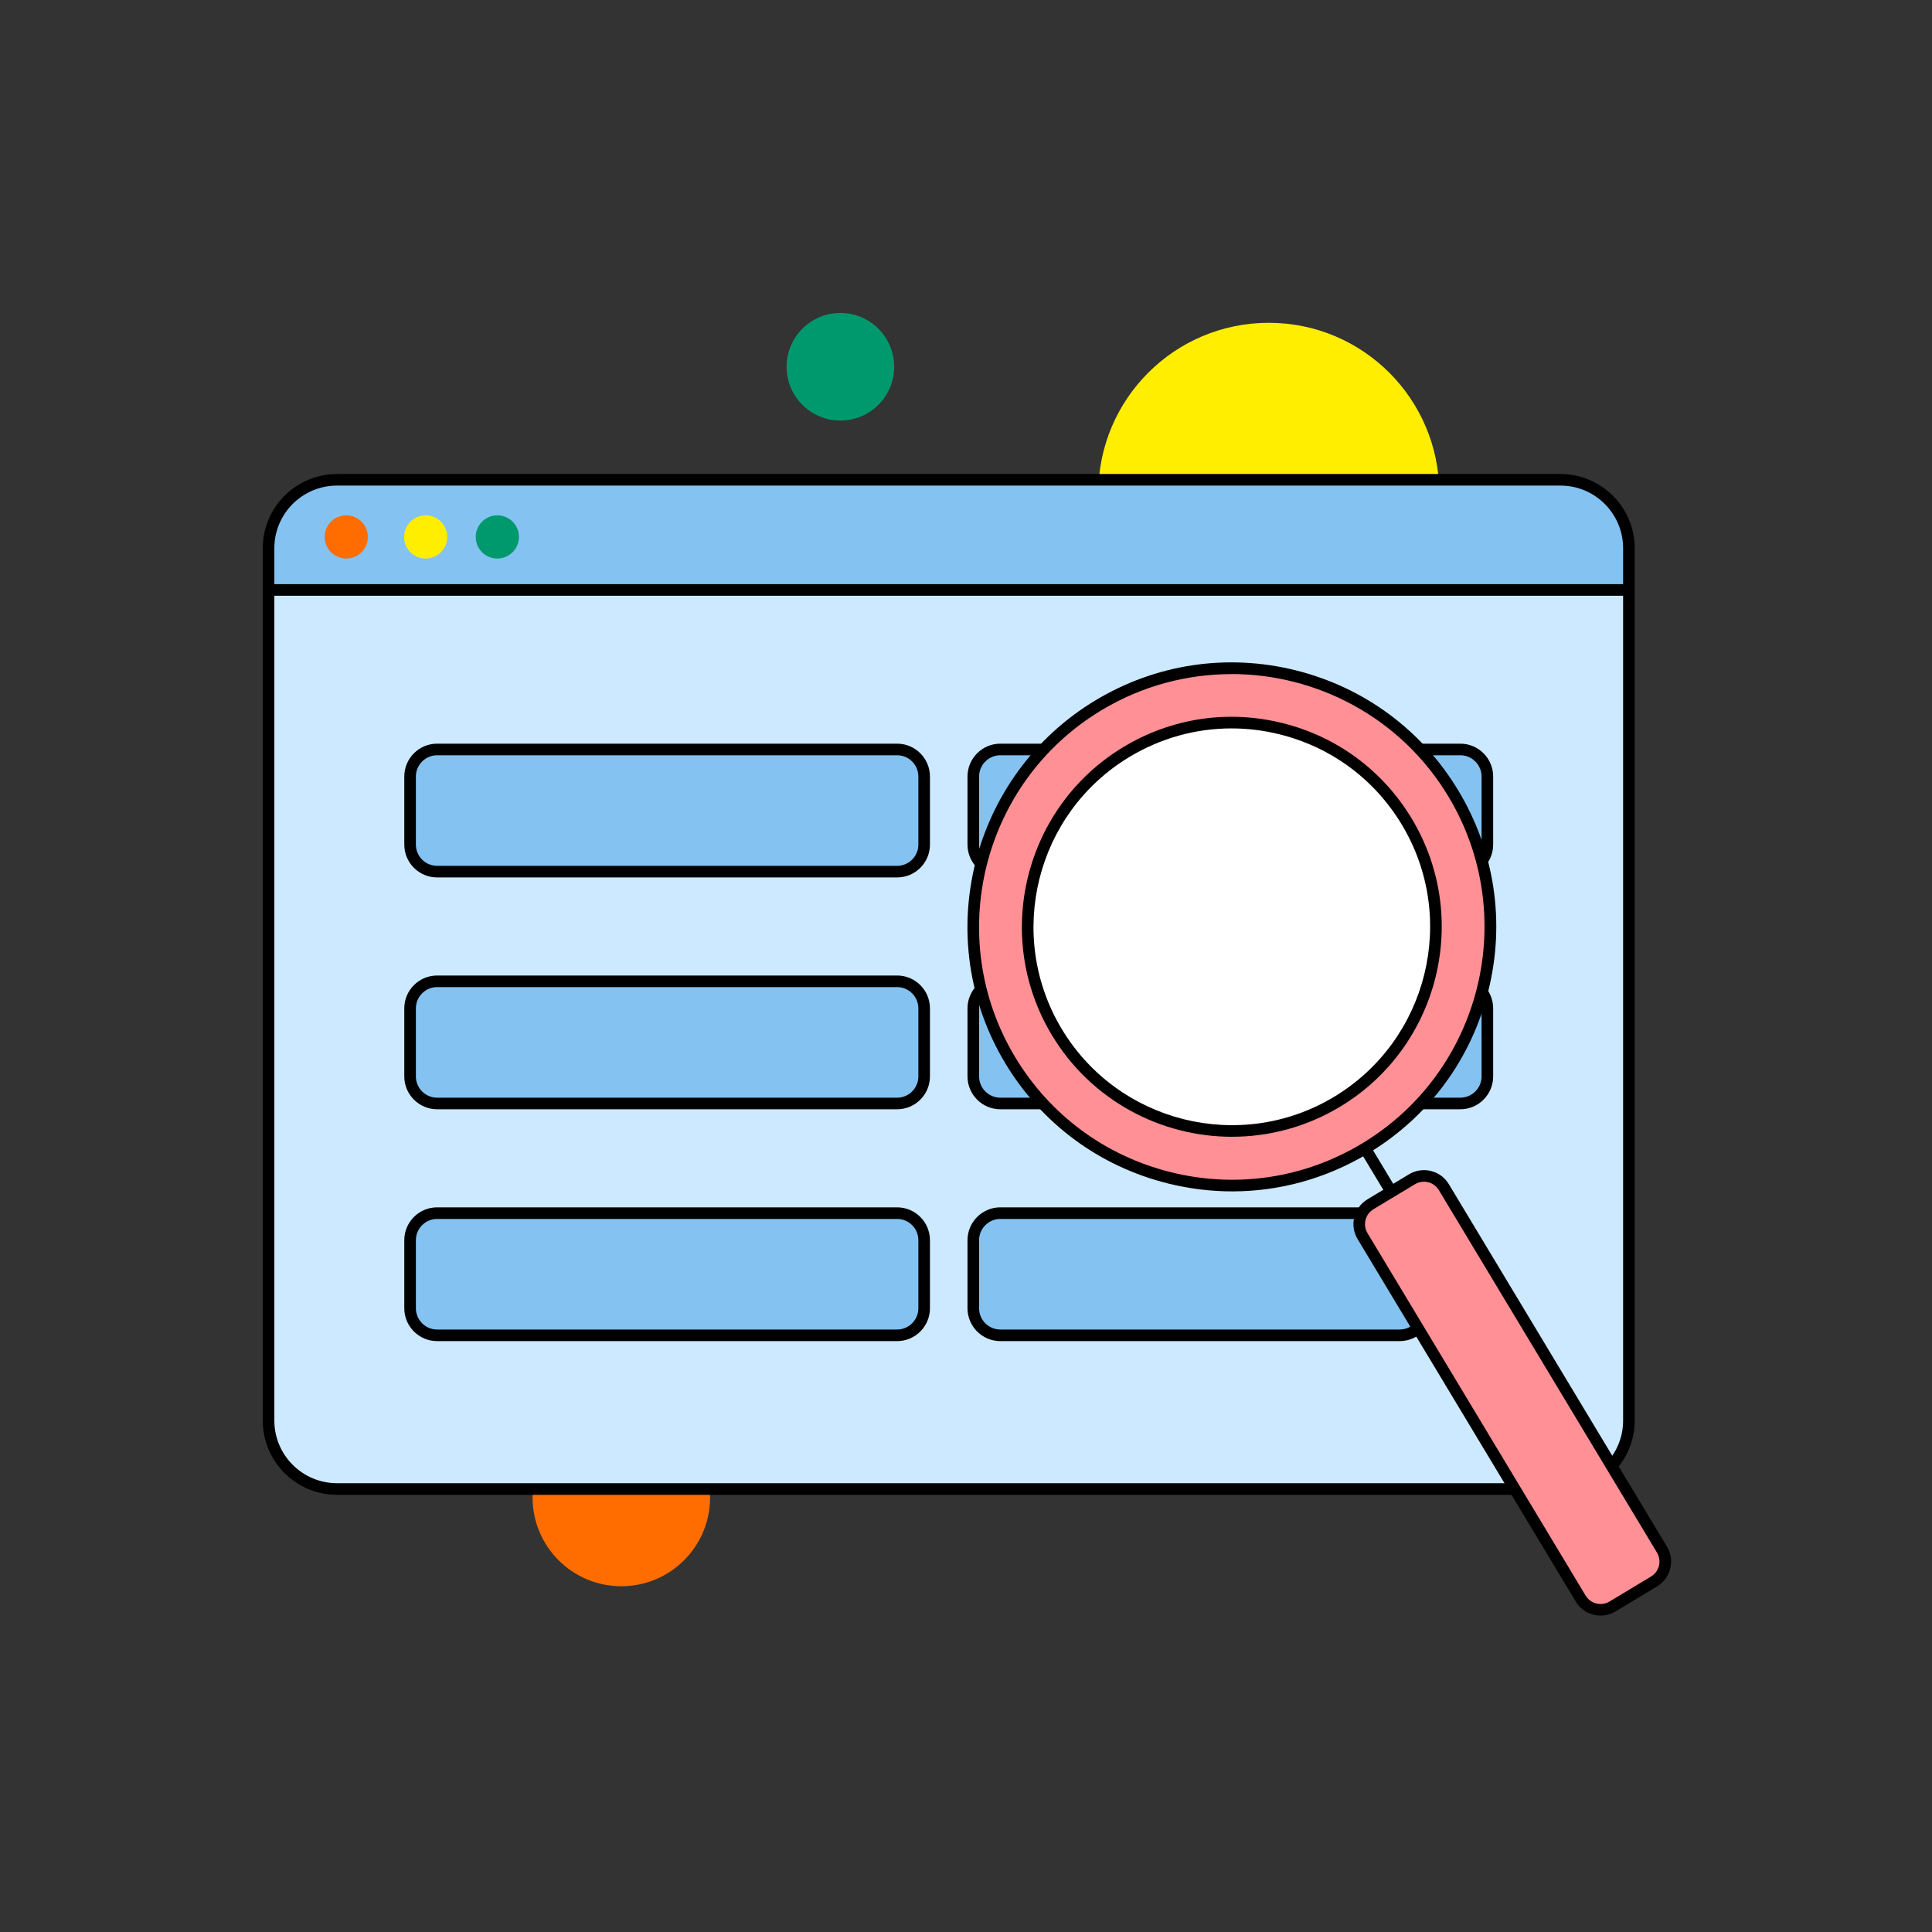 <?xml version="1.0" encoding="UTF-8"?>
<svg xmlns="http://www.w3.org/2000/svg" width="375" height="375" viewBox="0 0 375 375" fill="none">
  <rect x="0" y="0" width="375" height="375" fill="#333333" stroke="none"/>
  <g clip-path="url(#clip0_2185_11224)">
    <path d="M246.27 128.835C264.545 128.835 279.36 114.02 279.36 95.745C279.36 77.47 264.545 62.655 246.27 62.655C227.995 62.655 213.18 77.47 213.18 95.745C213.18 114.02 227.995 128.835 246.27 128.835Z" fill="#FFEE00"></path>
    <path d="M120.6 307.89C130.115 307.89 137.828 300.177 137.828 290.663C137.828 281.148 130.115 273.435 120.6 273.435C111.086 273.435 103.373 281.148 103.373 290.663C103.373 300.177 111.086 307.89 120.6 307.89Z" fill="#FF6D00"></path>
    <path d="M52.17 114.547V106.41C52.17 99.105 58.147 93.127 65.452 93.127H302.932C310.237 93.127 316.215 99.105 316.215 106.41V115.312" fill="#84C2F1"></path>
    <path d="M316.223 115.32V275.737C316.223 283.042 310.245 289.02 302.94 289.02H65.46C58.155 289.02 52.178 283.042 52.178 275.737V114.547" fill="#CCE9FF"></path>
    <path d="M302.888 290.145H65.407C57.465 290.145 51 283.68 51 275.737V106.41C51 98.467 57.465 92.002 65.407 92.002H302.888C310.83 92.002 317.295 98.467 317.295 106.41V275.73C317.295 283.672 310.83 290.137 302.888 290.137V290.145ZM65.407 94.252C58.703 94.252 53.25 99.705 53.25 106.41V275.73C53.25 282.435 58.703 287.887 65.407 287.887H302.888C309.593 287.887 315.045 282.435 315.045 275.73V106.41C315.045 99.705 309.593 94.252 302.888 94.252H65.407Z" fill="black"></path>
    <path d="M316.222 113.385H52.17V115.635H316.222V113.385Z" fill="black"></path>
    <path d="M67.215 108.412C69.53 108.412 71.407 106.535 71.407 104.22C71.407 101.904 69.53 100.027 67.215 100.027C64.9 100.027 63.023 101.904 63.023 104.22C63.023 106.535 64.9 108.412 67.215 108.412Z" fill="#FF6D00"></path>
    <path d="M82.62 108.412C84.936 108.412 86.813 106.535 86.813 104.22C86.813 101.904 84.936 100.027 82.62 100.027C80.305 100.027 78.428 101.904 78.428 104.22C78.428 106.535 80.305 108.412 82.62 108.412Z" fill="#FFEE00"></path>
    <path d="M96.532 108.412C98.848 108.412 100.725 106.535 100.725 104.22C100.725 101.904 98.848 100.027 96.532 100.027C94.217 100.027 92.34 101.904 92.34 104.22C92.34 106.535 94.217 108.412 96.532 108.412Z" fill="#00996D"></path>
    <path d="M163.118 81.63C168.884 81.63 173.558 76.956 173.558 71.19C173.558 65.424 168.884 60.75 163.118 60.75C157.352 60.75 152.678 65.424 152.678 71.19C152.678 76.956 157.352 81.63 163.118 81.63Z" fill="#00996D"></path>
    <path d="M283.447 190.305H194.167C191.268 190.305 188.917 192.656 188.917 195.555V208.77C188.917 211.67 191.268 214.02 194.167 214.02H283.447C286.347 214.02 288.697 211.67 288.697 208.77V195.555C288.697 192.656 286.347 190.305 283.447 190.305Z" fill="#84C2F1"></path>
    <path d="M283.447 215.31H194.167C190.65 215.31 187.792 212.453 187.792 208.935V195.72C187.792 192.203 190.65 189.345 194.167 189.345H283.447C286.965 189.345 289.822 192.203 289.822 195.72V208.935C289.822 212.453 286.965 215.31 283.447 215.31ZM194.167 191.595C191.895 191.595 190.042 193.448 190.042 195.72V208.935C190.042 211.208 191.895 213.06 194.167 213.06H283.447C285.72 213.06 287.572 211.208 287.572 208.935V195.72C287.572 193.448 285.72 191.595 283.447 191.595H194.167Z" fill="black"></path>
    <path d="M174.128 190.305H84.848C81.948 190.305 79.598 192.656 79.598 195.555V208.77C79.598 211.67 81.948 214.02 84.848 214.02H174.128C177.027 214.02 179.378 211.67 179.378 208.77V195.555C179.378 192.656 177.027 190.305 174.128 190.305Z" fill="#84C2F1"></path>
    <path d="M174.128 215.31H84.848C81.33 215.31 78.473 212.453 78.473 208.935V195.72C78.473 192.203 81.33 189.345 84.848 189.345H174.128C177.645 189.345 180.503 192.203 180.503 195.72V208.935C180.503 212.453 177.645 215.31 174.128 215.31ZM84.848 191.595C82.575 191.595 80.723 193.448 80.723 195.72V208.935C80.723 211.208 82.575 213.06 84.848 213.06H174.128C176.4 213.06 178.253 211.208 178.253 208.935V195.72C178.253 193.448 176.4 191.595 174.128 191.595H84.848Z" fill="black"></path>
    <path d="M283.447 145.305H194.167C191.268 145.305 188.917 147.656 188.917 150.555V163.77C188.917 166.67 191.268 169.02 194.167 169.02H283.447C286.347 169.02 288.697 166.67 288.697 163.77V150.555C288.697 147.656 286.347 145.305 283.447 145.305Z" fill="#84C2F1"></path>
    <path d="M283.447 170.31H194.167C190.65 170.31 187.792 167.453 187.792 163.935V150.72C187.792 147.203 190.65 144.345 194.167 144.345H283.447C286.965 144.345 289.822 147.203 289.822 150.72V163.935C289.822 167.453 286.965 170.31 283.447 170.31ZM194.167 146.595C191.895 146.595 190.042 148.448 190.042 150.72V163.935C190.042 166.208 191.895 168.06 194.167 168.06H283.447C285.72 168.06 287.572 166.208 287.572 163.935V150.72C287.572 148.448 285.72 146.595 283.447 146.595H194.167Z" fill="black"></path>
    <path d="M174.128 145.305H84.848C81.948 145.305 79.598 147.656 79.598 150.555V163.77C79.598 166.67 81.948 169.02 84.848 169.02H174.128C177.027 169.02 179.378 166.67 179.378 163.77V150.555C179.378 147.656 177.027 145.305 174.128 145.305Z" fill="#84C2F1"></path>
    <path d="M174.128 170.31H84.848C81.33 170.31 78.473 167.453 78.473 163.935V150.72C78.473 147.203 81.33 144.345 84.848 144.345H174.128C177.645 144.345 180.503 147.203 180.503 150.72V163.935C180.503 167.453 177.645 170.31 174.128 170.31ZM84.848 146.595C82.575 146.595 80.723 148.448 80.723 150.72V163.935C80.723 166.208 82.575 168.06 84.848 168.06H174.128C176.4 168.06 178.253 166.208 178.253 163.935V150.72C178.253 148.448 176.4 146.595 174.128 146.595H84.848Z" fill="black"></path>
    <path d="M271.672 235.305H194.167C191.268 235.305 188.917 237.656 188.917 240.555V253.77C188.917 256.67 191.268 259.02 194.167 259.02H271.672C274.572 259.02 276.922 256.67 276.922 253.77V240.555C276.922 237.656 274.572 235.305 271.672 235.305Z" fill="#84C2F1"></path>
    <path d="M271.672 260.31H194.167C190.65 260.31 187.792 257.453 187.792 253.935V240.72C187.792 237.203 190.65 234.345 194.167 234.345H271.672C275.19 234.345 278.047 237.203 278.047 240.72V253.935C278.047 257.453 275.19 260.31 271.672 260.31ZM194.167 236.595C191.895 236.595 190.042 238.448 190.042 240.72V253.935C190.042 256.208 191.895 258.06 194.167 258.06H271.672C273.945 258.06 275.797 256.208 275.797 253.935V240.72C275.797 238.448 273.945 236.595 271.672 236.595H194.167Z" fill="black"></path>
    <path d="M174.128 235.305H84.848C81.948 235.305 79.598 237.656 79.598 240.555V253.77C79.598 256.67 81.948 259.02 84.848 259.02H174.128C177.027 259.02 179.378 256.67 179.378 253.77V240.555C179.378 237.656 177.027 235.305 174.128 235.305Z" fill="#84C2F1"></path>
    <path d="M174.128 260.31H84.848C81.33 260.31 78.473 257.453 78.473 253.935V240.72C78.473 237.203 81.33 234.345 84.848 234.345H174.128C177.645 234.345 180.503 237.203 180.503 240.72V253.935C180.503 257.453 177.645 260.31 174.128 260.31ZM84.848 236.595C82.575 236.595 80.723 238.448 80.723 240.72V253.935C80.723 256.208 82.575 258.06 84.848 258.06H174.128C176.4 258.06 178.253 256.208 178.253 253.935V240.72C178.253 238.448 176.4 236.595 174.128 236.595H84.848Z" fill="black"></path>
    <path d="M239.093 230.1C266.816 230.1 289.29 207.626 289.29 179.903C289.29 152.179 266.816 129.705 239.093 129.705C211.369 129.705 188.895 152.179 188.895 179.903C188.895 207.626 211.369 230.1 239.093 230.1Z" fill="#FF9096"></path>
    <path d="M266.433 223.149L264.505 224.309L271.238 235.497L273.166 234.337L266.433 223.149Z" fill="black"></path>
    <path d="M239.092 218.572C260.449 218.572 277.762 201.259 277.762 179.902C277.762 158.546 260.449 141.232 239.092 141.232C217.736 141.232 200.422 158.546 200.422 179.902C200.422 201.259 217.736 218.572 239.092 218.572Z" fill="white"></path>
    <path d="M239.16 220.65C225.323 220.65 211.815 213.615 204.173 200.918C192.585 181.665 198.825 156.57 218.078 144.983C227.408 139.365 238.358 137.723 248.925 140.348C259.493 142.973 268.395 149.558 274.013 158.88C285.6 178.133 279.36 203.228 260.108 214.815C253.545 218.76 246.308 220.643 239.16 220.643V220.65ZM239.025 141.383C232.118 141.383 225.315 143.258 219.24 146.91C201.053 157.86 195.158 181.56 206.1 199.755C217.05 217.943 240.75 223.838 258.945 212.895C277.133 201.945 283.028 178.238 272.085 160.05C266.783 151.238 258.368 145.02 248.385 142.538C245.28 141.765 242.145 141.383 239.025 141.383Z" fill="black"></path>
    <path d="M239.183 231.248C235.028 231.248 230.843 230.738 226.71 229.71C213.405 226.403 202.185 218.115 195.12 206.37C180.525 182.123 188.385 150.525 212.625 135.938C224.37 128.873 238.163 126.795 251.468 130.103C264.773 133.41 275.993 141.698 283.058 153.443C290.123 165.188 292.2 178.98 288.893 192.285C285.585 205.59 277.298 216.81 265.553 223.875C257.46 228.743 248.393 231.248 239.183 231.248ZM239.01 130.845C230.4 130.845 221.685 133.11 213.788 137.858C190.605 151.808 183.098 182.018 197.048 205.2C203.805 216.428 214.53 224.355 227.25 227.52C239.97 230.685 253.163 228.705 264.39 221.94C287.573 207.99 295.08 177.78 281.13 154.59C271.935 139.305 255.668 130.83 239.003 130.83L239.01 130.845Z" fill="black"></path>
    <path d="M274.074 228.893L266.003 233.75C263.873 235.031 263.186 237.797 264.467 239.926L306.814 310.291C308.095 312.421 310.861 313.108 312.99 311.827L321.061 306.969C323.191 305.688 323.878 302.923 322.596 300.793L280.25 230.428C278.968 228.299 276.203 227.611 274.074 228.893Z" fill="#FF9096"></path>
    <path d="M310.688 313.59C310.23 313.59 309.773 313.537 309.315 313.417C307.853 313.057 306.623 312.15 305.85 310.867L263.505 240.502C261.908 237.847 262.77 234.382 265.425 232.785L273.495 227.925C274.778 227.152 276.293 226.927 277.748 227.287C279.21 227.647 280.44 228.555 281.213 229.837L323.558 300.202C325.155 302.857 324.293 306.322 321.638 307.92L313.568 312.78C312.683 313.312 311.693 313.582 310.688 313.582V313.59ZM276.375 229.372C275.768 229.372 275.175 229.537 274.65 229.852L266.58 234.712C265.815 235.177 265.268 235.912 265.05 236.79C264.833 237.667 264.968 238.575 265.425 239.34L307.77 309.705C308.235 310.47 308.97 311.017 309.848 311.235C310.725 311.452 311.633 311.317 312.398 310.86L320.468 306C322.065 305.04 322.575 302.962 321.623 301.365L279.278 231C278.813 230.235 278.078 229.687 277.2 229.47C276.923 229.402 276.645 229.365 276.375 229.365V229.372Z" fill="black"></path>
  </g>
  <defs>
    <clipPath id="clip0_2185_11224">
      <rect width="273.36" height="252.84" fill="white" transform="translate(51 60.75)"></rect>
    </clipPath>
  </defs>
</svg>

